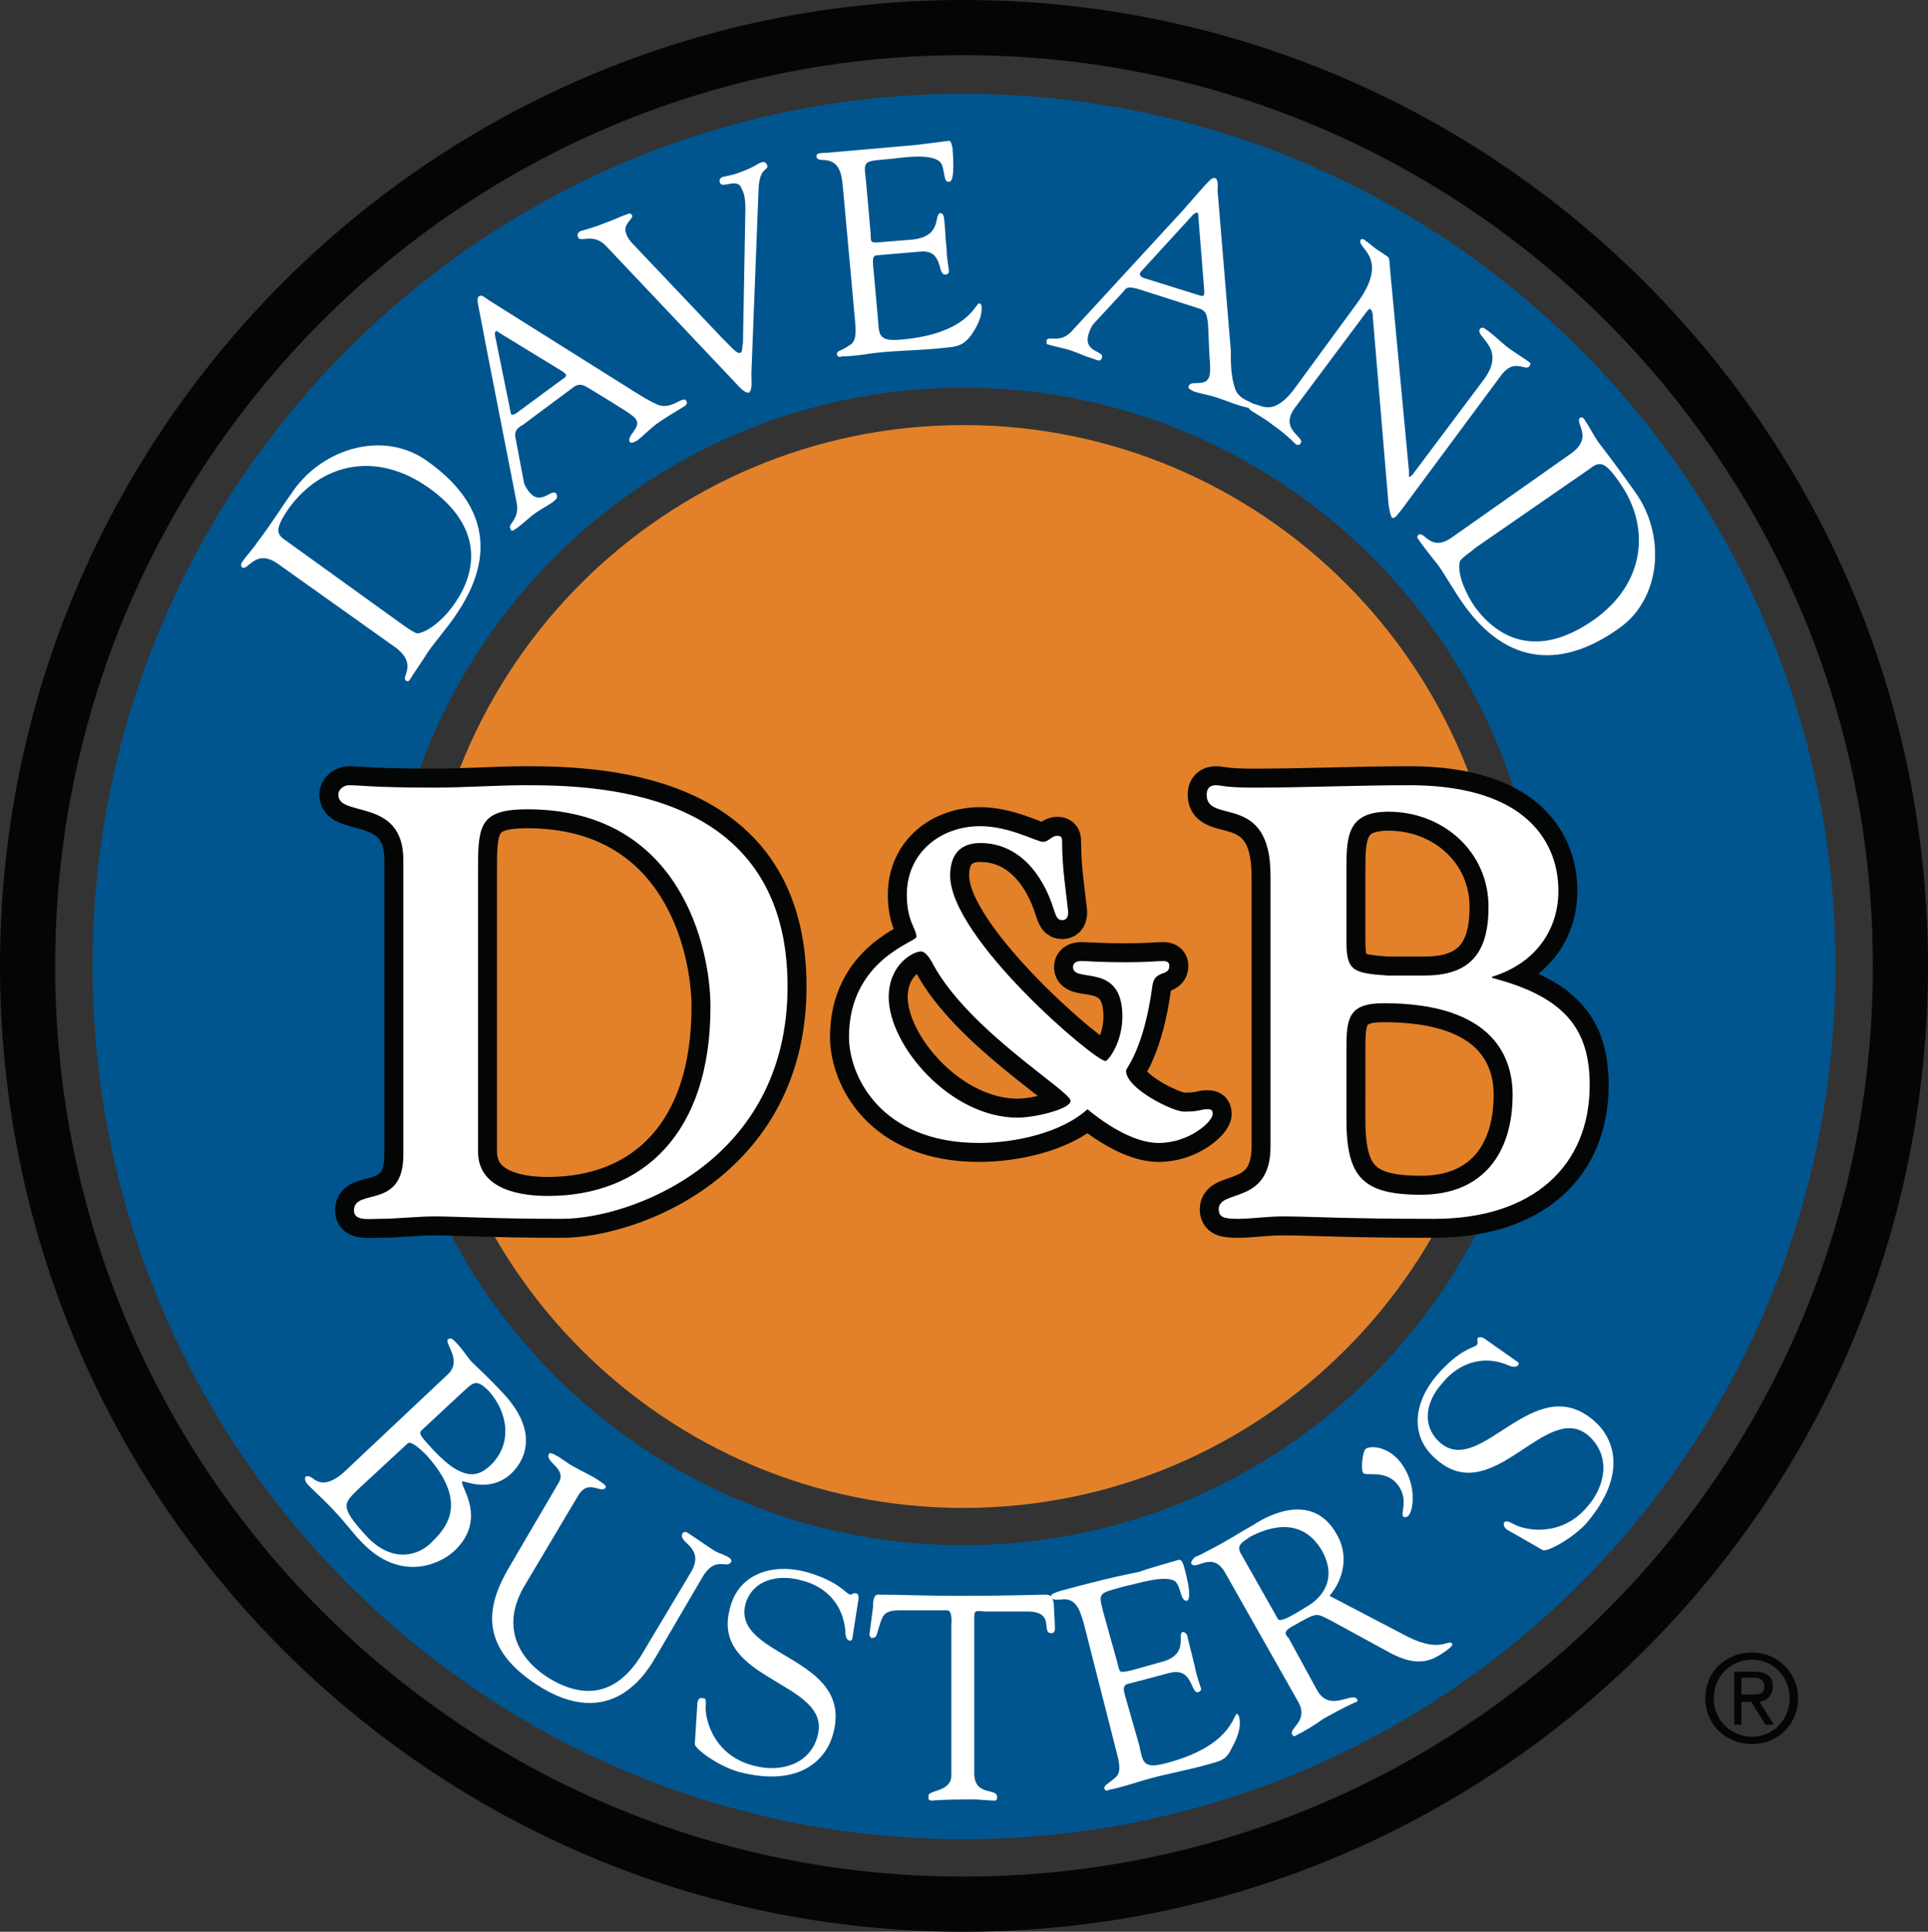 <?xml version="1.0" encoding="UTF-8" standalone="no"?>
<!-- Generator: Adobe Illustrator 13.0.0, SVG Export Plug-In . SVG Version: 6.00 Build 14948)  -->

<svg
   xmlns:dc="http://purl.org/dc/elements/1.1/"
   xmlns:cc="http://creativecommons.org/ns#"
   xmlns:rdf="http://www.w3.org/1999/02/22-rdf-syntax-ns#"
   xmlns:svg="http://www.w3.org/2000/svg"
   xmlns="http://www.w3.org/2000/svg"
   xmlns:sodipodi="http://sodipodi.sourceforge.net/DTD/sodipodi-0.dtd"
   xmlns:inkscape="http://www.inkscape.org/namespaces/inkscape"
   version="1.1"
   id="Layer_1"
   x="0px"
   y="0px"
   width="186.736"
   height="187.087"
   viewBox="0 0 186.736 187.087"
   enable-background="new 0 0 192.756 192.756"
   xml:space="preserve"
   inkscape:version="0.47 r22583"
   sodipodi:docname="DaveAndBusters.svg"><rect x="0" y="0" width="186.736" height="187.087" fill="#333333" stroke="none"/><defs
   id="defs63"><inkscape:perspective
   sodipodi:type="inkscape:persp3d"
   inkscape:vp_x="0 : 96.377998 : 1"
   inkscape:vp_y="0 : 1000 : 0"
   inkscape:vp_z="192.756 : 96.377998 : 1"
   inkscape:persp3d-origin="96.377998 : 64.251999 : 1"
   id="perspective67" />
	
	
	
	
	
	
	
	
	
	
	
	
	
	
	
	
	
	
	
	
		
	
		
	
	
	
	
	
	
		
	
</defs><sodipodi:namedview
   pagecolor="#ffffff"
   bordercolor="#666666"
   borderopacity="1"
   objecttolerance="10"
   gridtolerance="10"
   guidetolerance="10"
   inkscape:pageopacity="0"
   inkscape:pageshadow="2"
   inkscape:window-width="640"
   inkscape:window-height="483"
   id="namedview61"
   showgrid="false"
   inkscape:zoom="1.2243458"
   inkscape:cx="93.367998"
   inkscape:cy="93.542998"
   inkscape:window-x="0"
   inkscape:window-y="0"
   inkscape:window-maximized="0"
   inkscape:current-layer="Layer_1" />
<g
   id="g2901"
   transform="translate(-3.01,-2.834)"><path
     d="M 3.01,96.378 C 3.01,70.567 13.46,47.183 30.349,30.251 47.241,13.315 70.568,2.834 96.32,2.834 c 25.803,0 49.154,10.476 66.06,27.403 16.912,16.933 27.366,40.323 27.366,66.14 0,25.86 -10.442,49.239 -27.338,66.155 -16.909,16.93 -40.271,27.389 -66.088,27.389 -25.765,-0.002 -49.105,-10.463 -66,-27.402 C 13.448,145.605 3.01,122.232 3.01,96.378 l 0,0 z M 34.124,34.005 C 18.202,49.969 8.351,72.025 8.351,96.378 c 0,24.397 9.839,46.44 25.745,62.388 15.917,15.957 37.921,25.814 62.225,25.814 24.356,0 46.383,-9.852 62.314,-25.801 15.927,-15.949 25.772,-37.998 25.772,-62.401 0,-24.359 -9.857,-46.42 -25.801,-62.385 C 142.677,18.044 120.661,8.175 96.32,8.175 c -24.289,0 -46.281,9.874 -62.196,25.83 l 0,0 z"
     id="path7"
     style="fill:#040606" /><path
     clip-rule="evenodd"
     d="M 43.942,96.378 C 43.942,67.448 67.391,44 96.32,44 c 28.93,0 52.377,23.447 52.377,52.376 0,29.049 -23.447,52.497 -52.377,52.497 -28.93,0 -52.378,-23.449 -52.378,-52.495 l 0,0 z"
     id="path9"
     style="fill:#e28129;fill-rule:evenodd" /><path
     clip-rule="evenodd"
     d="m 96.32,11.921 c -46.545,0 -84.34,37.795 -84.34,84.458 0,46.778 37.795,84.573 84.34,84.573 46.662,0 84.457,-37.795 84.458,-84.574 C 180.777,49.716 142.981,11.921 96.32,11.921 l 0,0 z m 0,140.567 c -30.913,0 -55.994,-25.08 -55.994,-56.11 0,-30.914 25.081,-55.994 55.994,-55.995 30.914,10e-4 55.994,25.082 55.994,55.994 -0.001,31.031 -25.081,56.111 -55.994,56.111 l 0,0 z"
     id="path11"
     style="fill:#00558f;fill-rule:evenodd" /><path
     clip-rule="evenodd"
     d="m 30.877,55.316 c -1.049,-0.701 -1.4,-1.05 0.116,-3.266 3.15,-4.316 8.399,-5.6 13.532,-1.983 5.25,3.733 4.782,8.049 2.45,11.316 -0.7,1.05 -2.217,2.566 -3.501,2.799 -0.349,0.001 -1.399,-0.816 -1.75,-1.049 l -10.847,-7.817 0,0 z m 10.499,10.266 c 2.1,1.633 0.467,2.799 0.934,3.149 0.117,0.117 0.233,0.116 0.35,0 0.117,-0.233 1.633,-2.45 1.75,-2.684 0.816,-1.166 1.75,-2.216 2.566,-3.382 4.549,-6.416 2.683,-11.432 -2.567,-15.165 -4.199,-3.033 -10.032,-1.283 -12.948,2.799 -1.4,1.983 -2.333,3.5 -3.499,5.017 -0.468,0.7 -1.05,1.283 -1.518,1.983 -0.116,0.117 -0.116,0.35 0.001,0.467 0.583,0.466 1.283,-1.983 3.616,-0.233 l 11.315,8.049 0,0 z"
     id="path13"
     style="fill:#ffffff;fill-rule:evenodd" /><path
     clip-rule="evenodd"
     d="m 50.941,35.251 c 0,-0.35 0.117,-0.467 0.35,-0.233 l 6.299,3.85 c 0.233,0.233 0.467,0.35 -0.117,0.7 l -4.433,3.267 c -0.351,0.233 -0.583,0.233 -0.583,-0.117 l -1.516,-7.467 0,0 z m 11.316,6.533 c 0.699,0.466 1.983,1.167 2.333,1.631 0.583,0.818 -0.934,1.635 -0.584,2.218 0.233,0.233 0.583,-0.116 0.7,-0.116 0.583,-0.467 1.166,-1.05 1.75,-1.517 0.934,-0.699 1.983,-1.283 2.917,-1.866 0.116,-0.117 0.233,-0.234 0.116,-0.467 -0.35,-0.583 -1.399,0.934 -2.799,0.351 -1.05,-0.467 -2.099,-1.167 -3.033,-1.75 L 50.475,31.986 c -0.233,-0.117 -0.816,-0.7 -1.05,-0.467 -0.349,0.233 -0.116,0.583 0.583,4.434 l 3.033,15.514 c 0.35,1.75 -0.933,2.1 -0.583,2.566 0,0.234 0.232,0.233 0.351,0.116 0.583,-0.349 1.166,-0.933 1.75,-1.399 0.583,-0.466 1.283,-0.816 1.983,-1.283 0.233,-0.233 0.583,-0.349 0.35,-0.817 -0.466,-0.583 -1.516,1.284 -2.683,-0.233 -0.233,-0.351 -0.467,-0.7 -0.467,-0.933 l -0.816,-4.316 c -0.117,-0.583 0.233,-0.933 0.7,-1.167 l 5.016,-3.733 c 0.583,-0.35 0.933,-0.116 1.516,0.234 l 2.099,1.282 0,0 z"
     id="path15"
     style="fill:#ffffff;fill-rule:evenodd" /><path
     clip-rule="evenodd"
     d="m 61.674,26.62 c -1.284,-1.284 -2.45,-0.234 -2.684,-0.818 -0.117,-0.232 0,-0.466 0.233,-0.582 0.816,-0.234 1.633,-0.467 2.449,-0.817 0.701,-0.233 1.633,-0.7 2.1,-0.816 0.117,-0.117 0.352,-0.117 0.467,0.117 0.117,0.35 -0.934,0.816 -0.583,1.749 0.116,0.351 0.35,0.701 0.583,0.935 l 8.632,9.099 c 1.167,1.166 1.517,1.632 1.866,1.516 0.233,-0.117 0.116,-0.583 0.233,-0.934 L 75.203,23.12 c 0,-0.466 0,-1.399 -0.351,-1.982 -0.35,-1.167 -1.866,0 -2.099,-0.583 -0.116,-0.35 0,-0.467 0.233,-0.583 0.583,-0.116 1.166,-0.233 1.75,-0.467 1.283,-0.466 1.632,-0.816 1.983,-0.933 0.35,-0.118 0.466,0 0.583,0.233 0.233,0.583 -0.7,0.117 -0.816,2.216 l -0.7,17.965 c 0,0.7 0.116,1.633 -0.233,1.867 -0.467,0.117 -1.167,-0.817 -1.633,-1.284 L 61.674,26.62 l 0,0 z"
     id="path17"
     style="fill:#ffffff;fill-rule:evenodd" /><path
     clip-rule="evenodd"
     d="m 87.338,25.453 c 0,0.933 0,0.933 1.166,0.816 l 2.917,-0.233 c 2.916,-0.351 1.983,-2.45 2.683,-2.566 0.233,0 0.35,0.35 0.35,0.583 0.116,0.933 0.116,1.866 0.232,2.799 10e-4,0.7 0.118,1.4 0.233,2.217 0,0.233 -0.116,0.349 -0.35,0.349 -0.817,0.117 -0.116,-2.45 -2.449,-2.216 l -4.083,0.35 c -0.583,0 -0.466,0.467 -0.466,0.933 l 0.466,5.133 c 0.117,1.633 0,2.333 2.333,2.1 6.416,-0.583 7.116,-3.5 7.466,-3.5 0.232,0 0.233,0.233 0.233,0.233 0.116,1.05 -0.467,2.1 -1.05,2.917 -0.816,1.05 -1.517,1.051 -2.683,1.167 -2.1,0.233 -4.316,0.233 -6.416,0.466 -1.05,0.117 -2.216,0.35 -3.383,0.35 -0.232,0.117 -0.466,0 -0.466,-0.233 0,-0.35 0.351,-0.233 1.167,-0.817 0.7,-0.349 0.7,-1.166 0.583,-2.449 L 84.654,21.02 c -0.117,-1.167 -0.233,-2.566 -1.75,-2.683 -0.234,0 -0.817,0 -0.816,-0.35 0,-0.234 0.116,-0.351 0.933,-0.351 5.25,-0.466 6.766,-0.582 7.932,-0.699 0.467,0 3.033,-0.35 3.966,-0.467 0.234,0 0.233,0.35 0.35,0.7 0.233,3.033 -0.117,3.266 -0.35,3.266 -0.583,0.117 -0.35,-1.283 -0.816,-1.866 -0.817,-0.933 -3.733,-0.467 -4.784,-0.35 -2.683,0.233 -2.683,0.117 -2.449,1.983 l 0.468,5.25 0,0 z"
     id="path19"
     style="fill:#ffffff;fill-rule:evenodd" /><path
     clip-rule="evenodd"
     d="m 118.601,23.586 c 0.351,-0.234 0.467,-0.234 0.467,0.117 l 0.583,7.349 c 0,0.35 0,0.583 -0.583,0.35 l -5.249,-1.634 c -0.351,-0.117 -0.584,-0.35 -0.234,-0.701 l 5.016,-5.481 0,0 z m 1.516,12.949 c 0,0.816 0.233,2.216 10e-4,2.8 -0.351,1.049 -1.867,0.233 -1.984,0.933 -0.116,0.234 0.351,0.351 0.467,0.468 0.7,0.232 1.517,0.349 2.217,0.583 1.05,0.349 2.1,0.816 3.266,1.049 0.117,0.117 0.351,0.233 0.467,-0.117 0.117,-0.583 -1.633,-0.466 -1.983,-1.983 -0.35,-1.167 -0.35,-2.333 -0.35,-3.499 l -1.283,-15.515 c 0,-0.234 0.117,-1.051 -0.233,-1.167 -0.35,-0.116 -0.583,0.234 -3.149,3.15 l -10.732,11.666 c -1.166,1.283 -2.333,0.35 -2.449,0.933 0,0.233 0,0.35 0.116,0.35 0.7,0.233 1.517,0.349 2.217,0.584 0.7,0.233 1.399,0.583 2.217,0.816 0.35,0.117 0.699,0.351 0.816,-0.117 0.233,-0.699 -1.867,-0.466 -1.283,-2.333 0.116,-0.35 0.35,-0.817 0.467,-0.933 l 2.916,-3.15 c 0.35,-0.583 0.816,-0.35 1.399,-0.233 l 5.833,1.867 c 0.816,0.233 0.816,0.7 0.934,1.4 l 0.113,2.448 0,0 z"
     id="path21"
     style="fill:#ffffff;fill-rule:evenodd" /><path
     clip-rule="evenodd"
     d="m 134.349,32.335 c 3.5,-4.666 -0.117,-5.483 0.467,-6.299 0.117,-0.117 0.351,-0.001 0.467,0.117 0.35,0.233 0.7,0.583 1.05,0.817 0.351,0.233 0.699,0.466 1.05,0.7 0.233,0.117 0.233,0.7 0.233,0.934 l 1.865,19.947 c 0.001,0.233 0.001,0.466 0.001,0.466 0.116,0 0.116,0 0.351,-0.233 l 6.999,-9.333 c 2.1,-3.033 -1.05,-3.966 -0.467,-4.783 0.116,-0.117 0.35,-0.117 0.467,0 0.699,0.467 1.283,1.05 1.982,1.633 0.701,0.583 1.75,1.166 2.334,1.633 0.116,0 0.116,0.233 0,0.35 -0.351,0.584 -1.4,-0.816 -2.684,0.817 l -9.683,13.065 c -0.467,0.583 -0.699,0.933 -0.934,0.817 -0.115,-0.117 -0.231,-0.467 -0.35,-1.283 L 135.98,33.618 c 0.001,-0.117 0.001,-0.7 -0.232,-0.816 0,-0.117 -0.116,-0.117 -0.467,0.35 l -6.883,9.216 c -1.517,2.099 1.051,2.799 0.583,3.382 0.001,0.116 -0.233,0.233 -0.467,0.116 -0.466,-0.467 -1.049,-1.05 -2.216,-1.866 -0.7,-0.583 -1.983,-1.283 -2.1,-1.4 -0.351,-0.233 -0.233,-0.35 -0.117,-0.466 0.584,-0.817 1.75,1.633 4.2,-1.517 l 6.068,-8.282 0,0 z"
     id="path23"
     style="fill:#ffffff;fill-rule:evenodd" /><path
     clip-rule="evenodd"
     d="m 156.863,48.317 c 1.049,-0.817 1.516,-0.934 3.032,1.283 3.033,4.316 2.45,9.799 -2.565,13.298 -5.366,3.733 -9.216,1.867 -11.55,-1.399 -0.699,-1.05 -1.633,-2.917 -1.399,-4.2 0,-0.35 1.167,-1.05 1.517,-1.4 l 10.965,-7.582 0,0 z m -13.182,6.532 c -2.099,1.517 -2.683,-0.583 -3.266,-0.234 -0.117,0.118 -0.232,0.234 0,0.467 0,0.116 1.749,2.333 1.866,2.45 0.816,1.167 1.517,2.45 2.333,3.616 4.433,6.416 9.916,6.299 15.165,2.566 4.199,-2.917 4.55,-9.1 1.633,-13.182 -1.399,-1.984 -2.449,-3.383 -3.616,-4.9 -0.466,-0.699 -0.816,-1.399 -1.283,-2.1 -0.116,-0.233 -0.35,-0.35 -0.466,-0.233 -0.584,0.467 1.399,1.866 -0.934,3.5 l -11.432,8.05 0,0 z"
     id="path25"
     style="fill:#ffffff;fill-rule:evenodd" /><path
     clip-rule="evenodd"
     d="m 42.426,142.689 c 0.117,-0.117 0.35,-0.467 1.867,1.051 4.316,4.781 1.75,7.232 0.467,8.516 -1.167,1.166 -3.733,2.1 -6.299,-0.701 -2.684,-2.916 -2.101,-3.15 -0.701,-4.549 l 4.666,-4.317 0,0 z m 5.249,-4.9 c 1.167,-1.049 1.399,-1.516 2.683,-0.232 1.866,2.1 2.333,5.133 0.118,7.232 -0.935,0.816 -2.334,1.867 -5.484,-1.516 -1.75,-1.867 -1.4,-1.635 -0.7,-2.334 l 3.383,-3.15 0,0 z m -11.432,7.699 c -1.633,1.4 -2.45,0.816 -2.683,0.701 -0.467,-0.35 -0.699,-0.467 -0.933,-0.35 -0.233,0.232 0.116,0.699 0.234,0.816 0.933,0.932 1.866,1.748 2.683,2.682 0.7,0.701 1.75,2.1 2.449,2.801 3.733,3.965 7.583,2.217 8.983,0.934 3.383,-3.15 0.466,-6.416 0.816,-6.768 0.117,-0.115 2.567,1.168 4.667,-0.699 1.517,-1.398 2.683,-4.199 -0.7,-7.816 -1.517,-1.633 -2.333,-2.332 -3.15,-3.148 -0.7,-0.934 -1.05,-1.4 -1.4,-1.75 -0.233,-0.234 -0.466,-0.584 -0.816,-0.35 -0.35,0.467 1.517,2.1 -0.115,3.498 l -10.035,9.449 0,0 z"
     id="path27"
     style="fill:#ffffff;fill-rule:evenodd" /><path
     clip-rule="evenodd"
     d="m 53.858,156.338 c -2.333,3.85 -0.816,7.115 2.45,9.1 4.549,2.682 7.349,0.232 8.982,-2.568 l 4.666,-7.814 c 1.4,-2.449 -1.4,-2.799 -0.816,-3.732 0,-0.117 0.233,-0.117 0.35,-0.117 0.934,0.582 1.867,1.283 2.8,1.865 0.467,0.234 0.933,0.352 1.283,0.584 0.233,0.117 0.35,0.352 0.233,0.467 -0.466,0.699 -1.517,-0.701 -2.8,1.518 l -4.432,7.582 c -0.701,1.166 -3.967,7.232 -10.966,3.148 -6.417,-3.85 -5.483,-8.049 -3.267,-11.781 l 4.783,-8.166 c 0.817,-1.4 -1.399,-1.982 -0.933,-2.799 0,-0.117 0.467,0 0.583,0.115 0.7,0.352 1.167,0.818 1.866,1.168 0.817,0.467 1.633,0.814 2.333,1.283 0.116,0.115 0.817,0.467 0.7,0.701 -0.466,0.697 -1.633,-0.936 -2.683,0.814 l -5.132,8.632 0,0 z"
     id="path29"
     style="fill:#ffffff;fill-rule:evenodd" /><path
     clip-rule="evenodd"
     d="m 70.54,168.002 c 0,-0.582 0.234,-0.816 0.583,-0.697 0.35,0 0.233,0.348 0.233,0.932 0,1.4 0.934,4.666 4.666,5.6 2.567,0.699 5.483,-0.117 6.184,-2.916 1.399,-5.25 -10.382,-5.25 -8.517,-12.25 0.817,-3.498 4.199,-4.432 7.349,-3.615 3.266,0.934 3.85,2.1 4.316,2.217 0.233,0 0.35,-0.234 0.583,-0.117 0.117,0 0.233,0.115 0.233,0.467 l -0.583,3.732 c 0,0.234 -0.118,0.467 -0.35,0.35 -0.35,-0.115 -0.35,-0.699 -0.35,-0.932 -0.233,-2.566 -1.866,-4.316 -4.316,-4.9 -2.1,-0.584 -4.667,-0.117 -5.366,2.334 -1.283,5.133 10.499,5.016 8.515,12.48 -0.582,2.334 -3.032,5.367 -9.214,3.734 -1.984,-0.584 -4.2,-2.217 -4.2,-2.684 l 0.234,-3.735 0,0 z"
     id="path31"
     style="fill:#ffffff;fill-rule:evenodd" /><path
     clip-rule="evenodd"
     d="m 95.153,160.188 c 0,-0.232 0.117,-1.283 -0.35,-1.4 h -4.55 c -1.75,0 -1.75,0.467 -2.216,1.984 -0.116,0.35 -0.116,0.697 -0.583,0.699 -0.117,0 -0.233,-0.232 -0.233,-0.35 l 0.35,-2.684 c 0,-0.35 0,-1.166 0.467,-1.166 2.216,0 4.316,0.115 7.932,0.115 5.133,0 7.699,-0.115 8.282,-0.115 0.583,0 0.7,0.232 0.816,0.816 l 0.117,2.332 c 0,0.234 0.001,0.584 -0.35,0.584 -1.05,0 0.466,-2.1 -2.333,-2.1 h -4.084 c -1.166,-0.117 -1.049,-0.117 -1.049,1.283 l 0,14.348 c 0,2.334 2.217,1.4 2.217,2.334 -0.001,0.117 -0.001,0.35 -0.234,0.35 -0.7,0 -1.399,-0.117 -2.216,-0.117 -3.149,0.002 -3.732,0.117 -3.85,0.117 -0.35,0 -0.35,-0.115 -0.351,-0.467 0.001,-0.584 2.217,-0.35 2.218,-1.982 l 0,-14.581 0,0 z"
     id="path33"
     style="fill:#ffffff;fill-rule:evenodd" /><path
     clip-rule="evenodd"
     d="m 111.251,163.92 c 0.233,0.934 0.117,0.934 1.284,0.701 l 2.916,-0.818 c 2.8,-0.699 1.517,-2.682 2.1,-2.916 0.233,0 0.467,0.234 0.467,0.467 0.233,0.934 0.467,1.867 0.7,2.801 0.117,0.699 0.35,1.398 0.583,2.1 0.116,0.232 0,0.35 -0.233,0.467 -0.816,0.115 -0.467,-2.451 -2.8,-1.867 l -3.966,1.051 c -0.584,0.115 -0.467,0.582 -0.351,1.049 l 1.4,4.9 c 0.35,1.631 0.35,2.332 2.565,1.748 6.3,-1.631 6.533,-4.666 6.884,-4.781 0.116,0 0.232,0.232 0.232,0.35 0.234,0.932 -0.232,2.1 -0.7,2.916 -0.583,1.283 -1.166,1.283 -2.332,1.633 -2.1,0.584 -4.2,0.934 -6.183,1.518 -1.167,0.35 -2.217,0.699 -3.384,0.932 -0.233,0.117 -0.349,0.117 -0.466,-0.115 -0.001,-0.35 0.232,-0.35 1.05,-1.051 0.583,-0.467 0.466,-1.281 0.116,-2.566 l -3.149,-12.365 c -0.351,-1.166 -0.7,-2.566 -2.216,-2.332 -0.234,0 -0.817,0.115 -0.935,-0.234 -0.116,-0.232 0.117,-0.35 0.817,-0.582 5.133,-1.4 6.649,-1.635 7.699,-1.867 0.583,-0.234 3.032,-0.934 3.85,-1.166 0.232,0 0.35,0.232 0.466,0.582 0.817,2.916 0.467,3.268 0.351,3.383 -0.699,0.117 -0.584,-1.283 -1.167,-1.865 -0.934,-0.701 -3.732,0.232 -4.899,0.467 -2.566,0.699 -2.566,0.582 -2.099,2.449 l 1.4,5.011 0,0 z"
     id="path35"
     style="fill:#ffffff;fill-rule:evenodd" /><path
     clip-rule="evenodd"
     d="m 123.267,153.422 c -0.583,-0.934 0,-1.168 0.816,-1.75 2.45,-1.283 5.25,-1.633 7,1.398 1.633,3.033 -0.467,4.783 -1.517,5.367 -1.167,0.699 -2.566,1.633 -2.801,1.166 l -3.498,-6.181 0,0 z m 8.515,3.965 c 1.4,-1.633 1.867,-3.965 0.7,-5.949 -2.566,-4.666 -7.699,-1.166 -8.049,-0.932 -1.283,0.699 -2.683,1.633 -4.083,2.332 -1.283,0.701 -1.167,0.584 -1.634,0.816 -0.232,0.234 -0.35,0.467 -0.35,0.584 0.467,0.816 2.1,-1.4 3.384,1.049 l 6.998,12.365 c 1.051,1.867 -0.933,2.566 -0.583,3.15 0,0.117 0.233,0.234 0.35,0.117 0.933,-0.467 1.867,-1.051 2.684,-1.633 2.1,-1.168 2.684,-1.4 2.916,-1.518 0.233,-0.117 0.466,-0.117 0.351,-0.35 -0.467,-0.816 -2.566,1.283 -3.85,-0.816 l -2.8,-5.133 c -0.233,-0.234 -0.583,-0.584 0.233,-1.051 2.683,-1.516 2.333,-1.398 3.967,-0.582 l 5.132,2.799 c 1.634,0.934 3.382,1.633 5.133,0.584 0.233,-0.115 1.517,-0.934 1.4,-1.166 -0.351,-0.584 -1.051,0.932 -4.317,-0.701 l -7.582,-3.965 0,0 z"
     id="path37"
     style="fill:#ffffff;fill-rule:evenodd" /><path
     clip-rule="evenodd"
     d="m 138.549,144.322 c 1.749,2.1 1.399,4.9 0.816,5.365 -0.233,0.117 -0.351,0.117 -0.467,0 -0.233,-0.35 0.584,-1.748 -0.583,-3.148 -1.167,-1.4 -3.033,-0.699 -3.267,-1.051 -0.234,-0.232 -0.116,-1.982 0.233,-2.332 0.468,-0.349 2.101,-0.234 3.268,1.166 l 0,0 z"
     id="path39"
     style="fill:#ffffff;fill-rule:evenodd" /><path
     clip-rule="evenodd"
     d="m 149.164,151.088 c -0.467,-0.232 -0.584,-0.584 -0.467,-0.816 0.233,-0.234 0.583,0 1.05,0.234 1.167,0.582 4.549,1.166 6.999,-1.75 1.75,-1.984 2.333,-4.9 0.117,-6.883 -4.083,-3.5 -9.217,7.115 -14.699,2.332 -2.8,-2.332 -2.098,-5.715 0,-8.166 2.217,-2.564 3.617,-2.682 3.851,-2.914 0.233,-0.234 -10e-4,-0.469 0.115,-0.701 0.117,-0.117 0.351,-0.117 0.584,0 l 3.15,2.217 c 0.232,0.117 0.35,0.232 0.116,0.467 -0.233,0.232 -0.816,0 -1.05,-0.117 -2.333,-0.934 -4.666,-0.117 -6.184,1.75 -1.516,1.633 -2.216,4.082 -0.232,5.832 3.966,3.383 9.099,-7.232 14.931,-2.1 1.751,1.518 3.384,5.016 -0.815,9.916 -1.4,1.516 -3.85,2.799 -4.201,2.566 l -3.265,-1.867 0,0 z"
     id="path41"
     style="fill:#ffffff;fill-rule:evenodd" /><path
     clip-rule="evenodd"
     stroke-miterlimit="2.613"
     d="m 49.309,86.696 c 0,-4.083 0.35,-5.483 4.783,-5.483 14.815,0 17.731,13.415 17.731,19.131 0,12.248 -6.533,18.314 -15.749,18.314 -2.333,0 -6.766,-0.467 -6.766,-4.316 V 86.696 l 10e-4,0 z m -7.233,27.997 c 0,5.365 -4.782,3.148 -4.782,5.365 0,1.051 1.399,0.816 2.45,0.816 1.75,0 3.616,-0.232 5.366,-0.234 2.216,0.002 5.483,0.234 12.365,0.234 6.416,0 21.814,-5.365 21.814,-22.514 0,-18.548 -17.265,-19.481 -25.197,-19.481 -3.033,0 -6.066,0.233 -9.099,0.233 -5.833,0 -7.116,-0.233 -8.166,-0.233 -0.467,0 -1.05,0.35 -1.05,0.933 0,2.216 6.299,0.233 6.299,6.299 v 28.582 l 0,0 z"
     id="path43"
     style="fill:#040606;fill-rule:evenodd;stroke:#040606;stroke-width:3.674;stroke-linecap:round;stroke-linejoin:round;stroke-miterlimit:2.613" /><path
     clip-rule="evenodd"
     stroke-miterlimit="2.613"
     d="m 101.569,111.076 c -6.533,0 -12.482,-6.998 -12.482,-11.666 0,-3.149 2.333,-4.432 3.149,-4.432 0.35,0 0.817,0.583 1.167,1.283 3.499,6.417 13.297,12.249 13.298,13.183 0.001,0.816 -3.499,1.632 -5.132,1.632 l 0,0 z M 85.238,103.26 c 0,3.734 3.033,10.266 12.599,10.266 3.383,0 7.932,-0.934 10.499,-3.266 1.399,1.166 4.315,3.266 6.882,3.266 3.033,0 5.249,-2.098 5.249,-2.799 0,-0.467 -0.233,-0.467 -0.583,-0.467 -0.584,0 -0.583,0.232 -2.217,0.232 -1.05,0 -5.599,-2.215 -5.599,-3.965 -0.001,-0.234 1.75,-2.102 2.566,-8.283 0.233,-1.517 1.633,-0.816 1.633,-1.866 0.001,-0.35 -0.233,-0.467 -0.583,-0.467 -0.7,0 -1.517,0.117 -3.616,0.117 -2.566,0 -3.616,-0.117 -4.316,-0.117 -0.584,0 -0.816,0.234 -0.816,0.583 0,1.632 4.783,-0.583 4.783,4.783 -10e-4,2.566 -1.4,4.316 -1.634,4.316 -1.05,0 -15.048,-11.898 -15.048,-17.965 0,-1.983 0.933,-3.15 2.917,-3.15 3.733,0 6.066,3.033 7.115,6.416 0.233,0.7 0.35,1.05 0.817,1.05 0.466,10e-4 0.582,-0.35 0.583,-0.816 -0.233,-2.1 -0.583,-4.316 -0.583,-6.533 0,-0.583 0.001,-0.816 -0.467,-0.816 -0.584,0.001 -0.816,0.583 -1.399,0.583 -0.584,0 -3.267,-1.517 -6.066,-1.517 -3.85,0 -7.116,2.566 -7.116,6.65 0,2.567 0.934,3.266 0.934,4.083 -0.001,0.466 -6.534,2.216 -6.534,9.682 l 0,0 z"
     id="path45"
     style="fill:#040606;fill-rule:evenodd;stroke:#040606;stroke-width:3.674;stroke-linecap:round;stroke-linejoin:round;stroke-miterlimit:2.613" /><path
     clip-rule="evenodd"
     d="m 49.309,86.696 c 0,-4.083 0.35,-5.483 4.783,-5.483 14.815,0 17.731,13.415 17.731,19.131 0,12.248 -6.533,18.314 -15.749,18.314 -2.333,0 -6.766,-0.467 -6.766,-4.316 V 86.696 l 10e-4,0 z m -7.233,27.997 c 0,5.365 -4.782,3.148 -4.782,5.365 0,1.051 1.399,0.816 2.45,0.816 1.75,0 3.616,-0.232 5.366,-0.234 2.216,0.002 5.483,0.234 12.365,0.234 6.416,0 21.814,-5.365 21.814,-22.514 0,-18.548 -17.265,-19.481 -25.197,-19.481 -3.033,0 -6.066,0.233 -9.099,0.233 -5.833,0 -7.116,-0.233 -8.166,-0.233 -0.467,0 -1.05,0.35 -1.05,0.933 0,2.216 6.299,0.233 6.299,6.299 v 28.582 l 0,0 z"
     id="path47"
     style="fill:#ffffff;fill-rule:evenodd" /><path
     clip-rule="evenodd"
     d="m 101.569,111.076 c -6.533,0 -12.482,-6.998 -12.482,-11.666 0,-3.149 2.333,-4.432 3.149,-4.432 0.35,0 0.817,0.583 1.167,1.283 3.499,6.417 13.297,12.249 13.298,13.183 0.001,0.816 -3.499,1.632 -5.132,1.632 l 0,0 z M 85.238,103.26 c 0,3.734 3.033,10.266 12.599,10.266 3.383,0 7.932,-0.934 10.499,-3.266 1.399,1.166 4.315,3.266 6.882,3.266 3.033,0 5.249,-2.098 5.249,-2.799 0,-0.467 -0.233,-0.467 -0.583,-0.467 -0.584,0 -0.583,0.232 -2.217,0.232 -1.05,0 -5.599,-2.215 -5.599,-3.965 -0.001,-0.234 1.75,-2.102 2.566,-8.283 0.233,-1.517 1.633,-0.816 1.633,-1.866 0.001,-0.35 -0.233,-0.467 -0.583,-0.467 -0.7,0 -1.517,0.117 -3.616,0.117 -2.566,0 -3.616,-0.117 -4.316,-0.117 -0.584,0 -0.816,0.234 -0.816,0.583 0,1.632 4.783,-0.583 4.783,4.783 -10e-4,2.566 -1.4,4.316 -1.634,4.316 -1.05,0 -15.048,-11.898 -15.048,-17.965 0,-1.983 0.933,-3.15 2.917,-3.15 3.733,0 6.066,3.033 7.115,6.416 0.233,0.7 0.35,1.05 0.817,1.05 0.466,10e-4 0.582,-0.35 0.583,-0.816 -0.233,-2.1 -0.583,-4.316 -0.583,-6.533 0,-0.583 0.001,-0.816 -0.467,-0.816 -0.584,0.001 -0.816,0.583 -1.399,0.583 -0.584,0 -3.267,-1.517 -6.066,-1.517 -3.85,0 -7.116,2.566 -7.116,6.65 0,2.567 0.934,3.266 0.934,4.083 -0.001,0.466 -6.534,2.216 -6.534,9.682 l 0,0 z"
     id="path49"
     style="fill:#ffffff;fill-rule:evenodd" /><path
     clip-rule="evenodd"
     d="m 168.995,167.303 c 0,-2.1 1.633,-3.732 3.732,-3.732 1.984,0 3.616,1.633 3.616,3.734 0,2.098 -1.633,3.732 -3.615,3.732 -2.099,-0.002 -3.733,-1.635 -3.733,-3.734 l 0,0 z m 3.733,4.433 c 2.45,0 4.433,-1.867 4.433,-4.434 0,-2.567 -2.1,-4.432 -4.432,-4.432 -2.567,0 -4.55,1.867 -4.55,4.432 -0.001,2.567 1.982,4.434 4.549,4.434 l 0,0 z m -1.05,-4.084 h 0.934 l 1.399,2.217 h 0.817 l -1.4,-2.217 c 0.699,-0.115 1.283,-0.582 1.283,-1.516 0,-0.934 -0.583,-1.4 -1.75,-1.398 h -1.983 v 5.131 h 0.701 l -0.001,-2.217 0,0 z m 0,-0.699 v -1.633 h 1.167 c 0.467,-0.002 1.05,0.117 1.05,0.816 0,0.816 -0.583,0.816 -1.283,0.816 h -0.934 l 0,0.001 z"
     id="path51"
     style="fill:#040606;fill-rule:evenodd" /><polygon
     clip-rule="evenodd"
     points="150.447,97.311 153.363,98.945 152.664,95.445 152.664,95.445 "
     id="polygon53"
     style="fill:#00558f;fill-rule:evenodd" /><path
     clip-rule="evenodd"
     d="m 147.646,105.244 c 0,0 1.4,1.516 1.4,4.898 0,3.382 -4.899,7.115 -4.899,7.115 l 0.117,-6.998 3.382,-5.015 0,0 z"
     id="path55"
     style="fill:#e28129;fill-rule:evenodd" /><path
     clip-rule="evenodd"
     stroke-miterlimit="2.613"
     d="m 133.416,87.045 c 0,-3.266 0.116,-5.599 4.083,-5.599 5.248,0 9.682,3.85 9.682,9.215 0,4.433 -1.75,6.649 -6.183,6.649 h -3.616 c -3.383,-0.232 -3.966,-0.467 -3.966,-3.383 v -6.882 l 0,0 z m -7.35,26.83 c 0,5.717 -5.016,4.084 -5.016,6.066 0,0.816 0.583,0.934 1.865,0.934 1.283,0 2.801,-0.234 4.317,-0.234 2.916,0.002 5.832,0.234 14.697,0.234 9.565,0 15.05,-5.133 15.05,-12.949 -0.001,-5.248 -2.217,-8.516 -9.451,-10.381 l 0.001,-0.117 c 4.2,-1.283 6.416,-4.549 6.416,-8.283 0,-1.399 0,-10.265 -14.465,-10.265 -5.016,0 -10.032,0.233 -15.048,0.233 -2.8,0 -3.149,-0.233 -3.616,-0.233 -0.233,0 -0.934,0 -0.934,0.934 0,2.916 6.183,-0.351 6.183,7.815 v 26.246 l 0.001,0 z m 7.351,-9.332 c -0.001,-3.031 0.116,-4.549 3.615,-4.549 10.731,0 12.482,5.365 12.482,8.865 -0.001,5.834 -3.034,9.682 -8.866,9.682 -5.717,0 -7.232,-1.748 -7.232,-7.348 l 0.001,-6.65 0,0 z"
     id="path57"
     style="fill:#040606;fill-rule:evenodd;stroke:#040606;stroke-width:3.674;stroke-linecap:round;stroke-linejoin:round;stroke-miterlimit:2.613" /><path
     clip-rule="evenodd"
     d="m 133.416,87.045 c 0,-3.266 0.116,-5.599 4.083,-5.599 5.248,0 9.682,3.85 9.682,9.215 0,4.433 -1.75,6.649 -6.183,6.649 h -3.616 c -3.383,-0.232 -3.966,-0.467 -3.966,-3.383 v -6.882 l 0,0 z m -7.35,26.83 c 0,5.717 -5.016,4.084 -5.016,6.066 0,0.816 0.583,0.934 1.865,0.934 1.283,0 2.801,-0.234 4.317,-0.234 2.916,0.002 5.832,0.234 14.697,0.234 9.565,0 15.05,-5.133 15.05,-12.949 -0.001,-5.248 -2.217,-8.516 -9.451,-10.381 l 0.001,-0.117 c 4.2,-1.283 6.416,-4.549 6.416,-8.283 0,-1.399 0,-10.265 -14.465,-10.265 -5.016,0 -10.032,0.233 -15.048,0.233 -2.8,0 -3.149,-0.233 -3.616,-0.233 -0.233,0 -0.934,0 -0.934,0.934 0,2.916 6.183,-0.351 6.183,7.815 v 26.246 l 0.001,0 z m 7.351,-9.332 c -0.001,-3.031 0.116,-4.549 3.615,-4.549 10.731,0 12.482,5.365 12.482,8.865 -0.001,5.834 -3.034,9.682 -8.866,9.682 -5.717,0 -7.232,-1.748 -7.232,-7.348 l 0.001,-6.65 0,0 z"
     id="path59"
     style="fill:#ffffff;fill-rule:evenodd" /></g>
</svg>